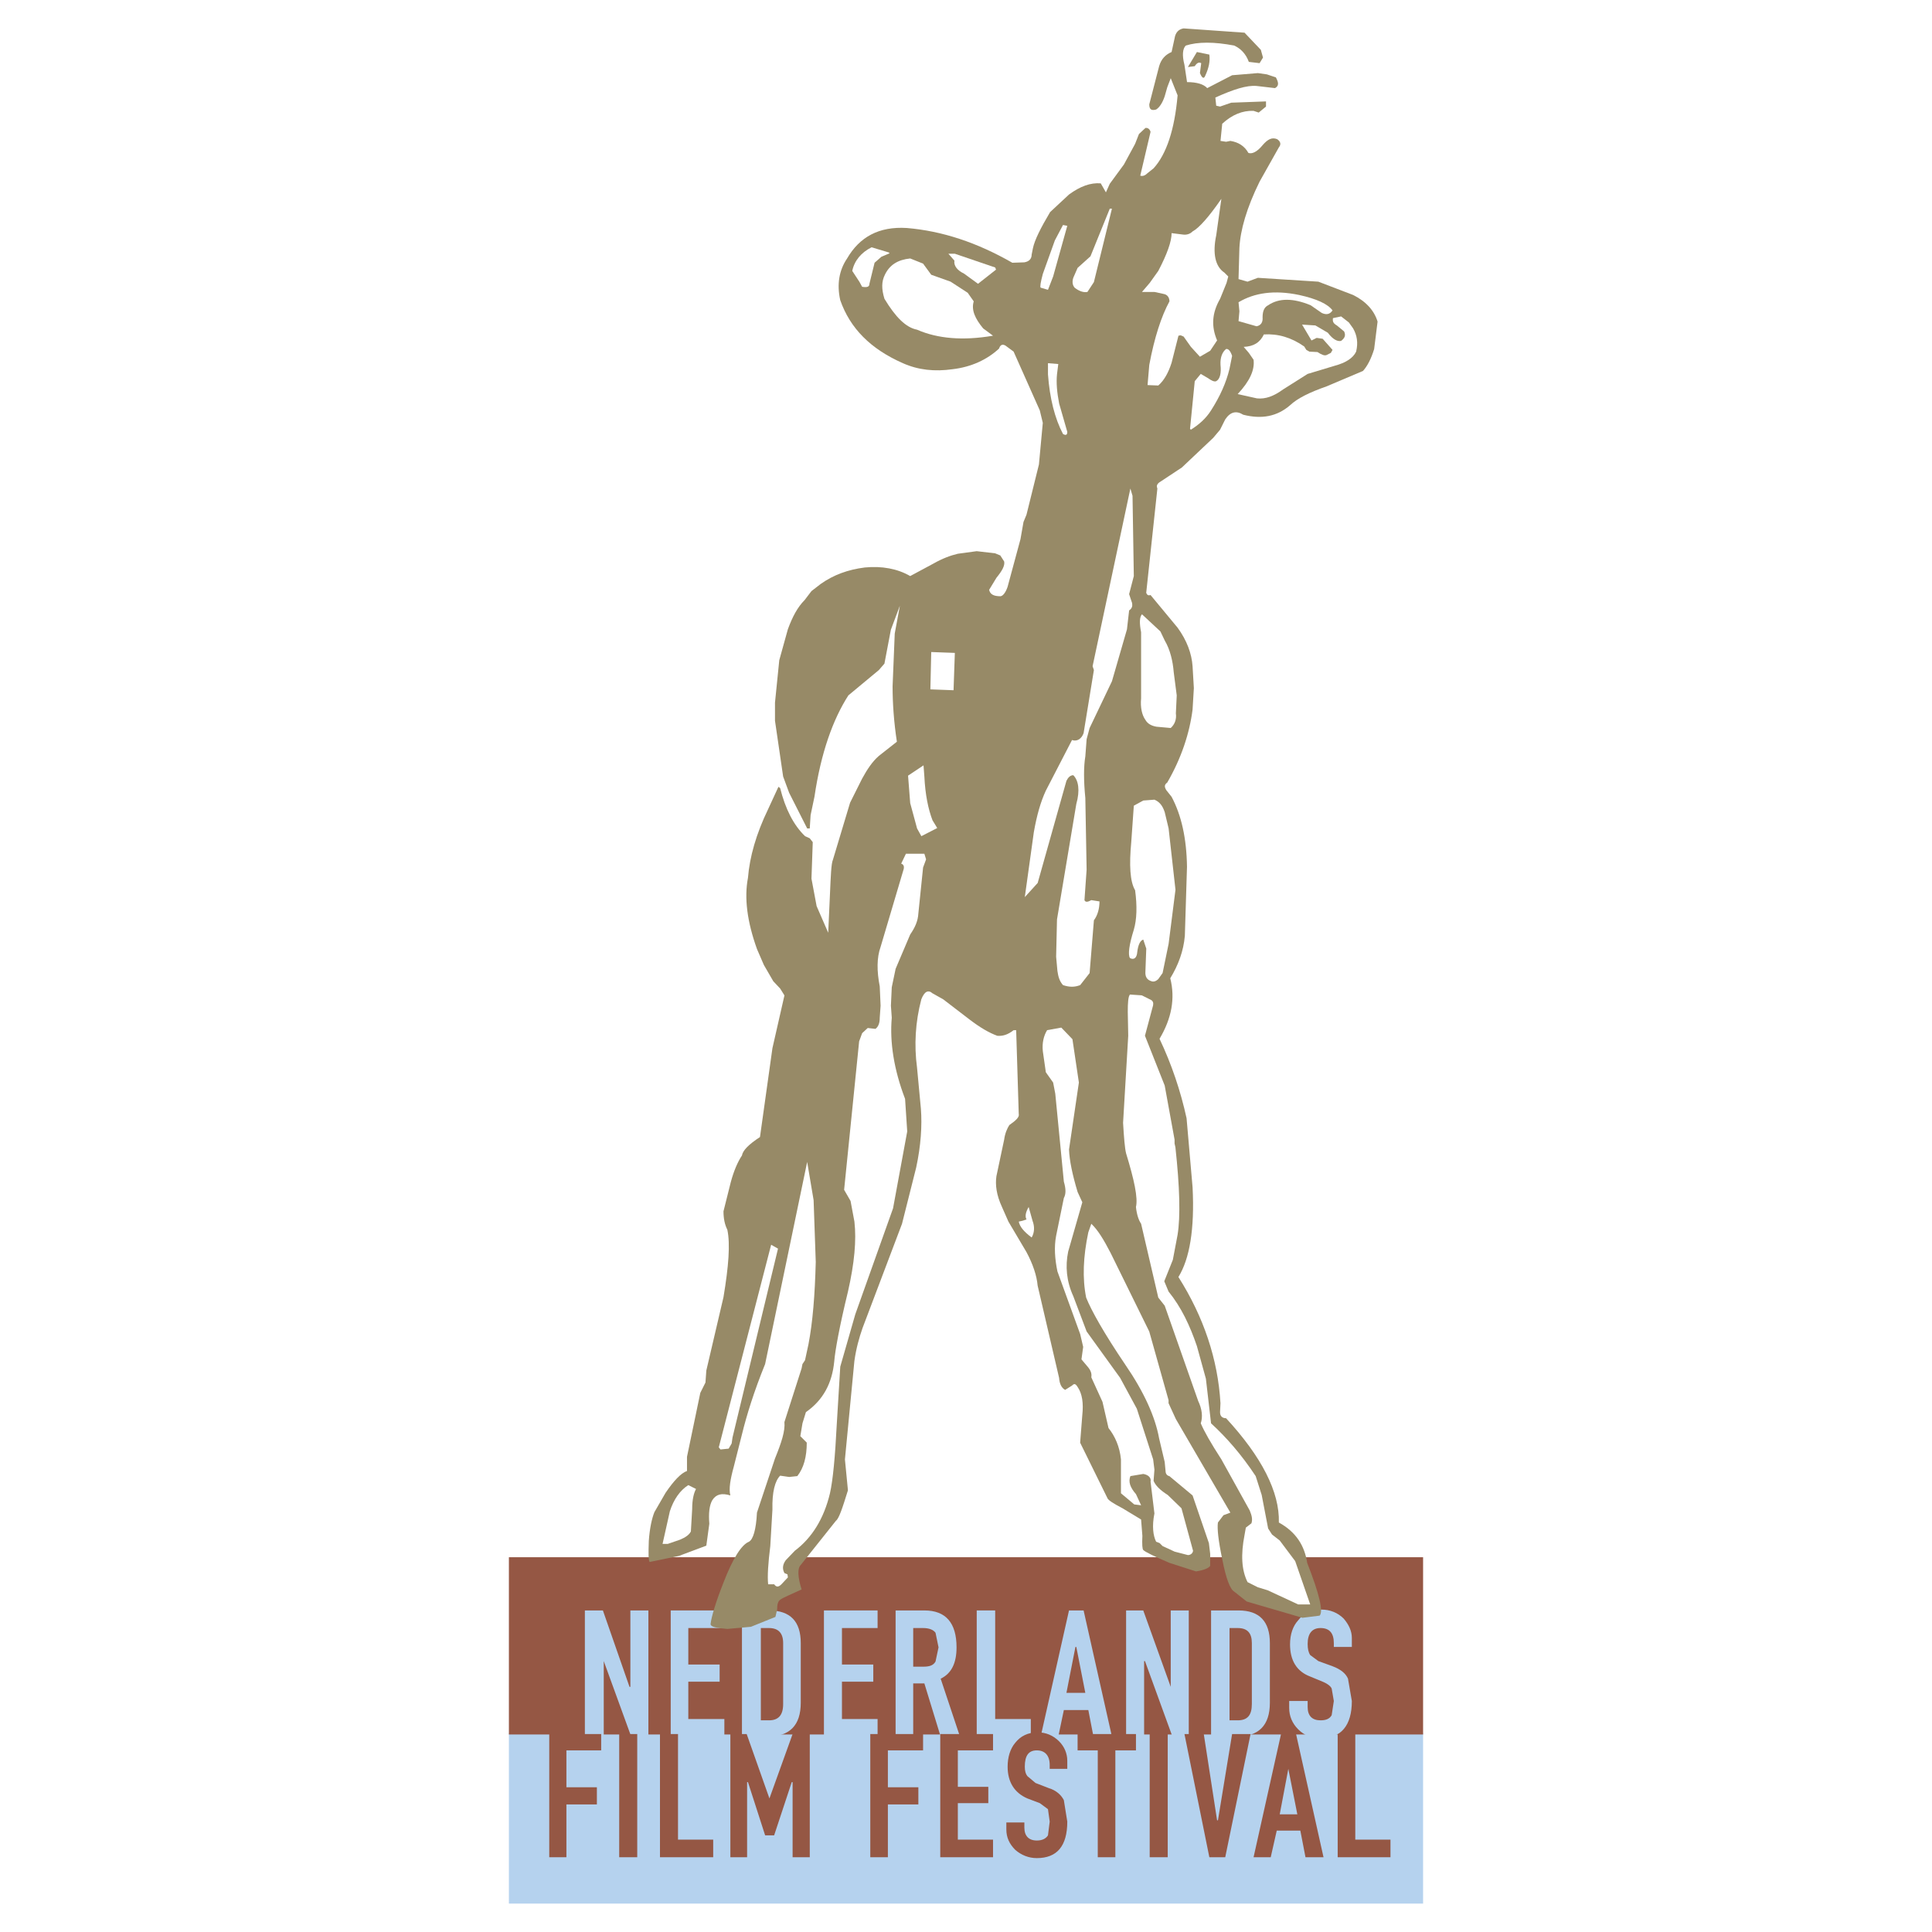 <?xml version="1.0" encoding="utf-8"?>
<!-- Generator: Adobe Illustrator 13.0.0, SVG Export Plug-In . SVG Version: 6.00 Build 14948)  -->
<!DOCTYPE svg PUBLIC "-//W3C//DTD SVG 1.0//EN" "http://www.w3.org/TR/2001/REC-SVG-20010904/DTD/svg10.dtd">
<svg version="1.0" id="Layer_1" xmlns="http://www.w3.org/2000/svg" xmlns:xlink="http://www.w3.org/1999/xlink" x="0px" y="0px"
	 width="192.756px" height="192.756px" viewBox="0 0 192.756 192.756" enable-background="new 0 0 192.756 192.756"
	 xml:space="preserve">
<g>
	<polygon fill-rule="evenodd" clip-rule="evenodd" fill="#FFFFFF" points="0,0 192.756,0 192.756,192.756 0,192.756 0,0 	"/>
	<polygon fill-rule="evenodd" clip-rule="evenodd" fill="#B5D2EE" points="141.982,189.922 141.982,172.922 50.773,172.922 
		50.773,189.922 141.982,189.922 	"/>
	<polygon fill-rule="evenodd" clip-rule="evenodd" fill="#955744" points="141.982,173.049 141.982,155.365 50.773,155.365 
		50.773,173.049 141.982,173.049 	"/>
	<polygon fill-rule="evenodd" clip-rule="evenodd" fill="#B5D2EE" points="72.27,162.43 72.27,160.674 66.917,160.674 
		66.917,173.264 72.27,173.264 72.27,171.508 68.672,171.508 68.672,167.783 71.798,167.783 71.798,166.07 68.672,166.07 
		68.672,162.43 72.27,162.43 	"/>
	<path fill-rule="evenodd" clip-rule="evenodd" fill="#B5D2EE" d="M79.892,163.928c0-2.141-1.028-3.254-3.169-3.254h-2.698v12.59
		h2.527c2.227,0,3.34-1.113,3.34-3.383V163.928L79.892,163.928z M75.909,162.43h0.813c0.942,0,1.413,0.514,1.413,1.498v6.082
		c0,1.113-0.471,1.627-1.413,1.627h-0.813V162.43L75.909,162.43z"/>
	<path fill-rule="evenodd" clip-rule="evenodd" fill="#B5D2EE" d="M129.521,161.658c-0.514,0.557-0.813,1.371-0.813,2.398
		c0,1.584,0.643,2.697,2.013,3.213l1.242,0.514c0.514,0.213,0.813,0.471,0.899,0.684l0.214,1.242l-0.214,1.414
		c-0.215,0.385-0.601,0.514-1.114,0.514c-0.813,0-1.284-0.43-1.284-1.328v-0.6h-1.842v0.686c0,0.812,0.3,1.541,0.899,2.141
		s1.327,0.9,2.227,0.9c2.056,0,3.126-1.285,3.126-3.727l-0.385-2.227c-0.215-0.514-0.729-0.941-1.542-1.242l-1.413-0.514l-0.813-0.6
		c-0.172-0.256-0.257-0.6-0.257-1.113c0-1.07,0.471-1.584,1.284-1.584c0.899,0,1.328,0.514,1.328,1.498v0.387h1.798v-0.9
		c0-0.684-0.3-1.326-0.813-1.926c-0.6-0.6-1.37-0.9-2.227-0.9C130.849,160.588,130.035,160.975,129.521,161.658L129.521,161.658z"/>
	<path fill-rule="evenodd" clip-rule="evenodd" fill="#978A67" d="M120.657,5.447l-1.241-0.257l-0.899,1.499l0.685-0.086
		c0.215-0.342,0.429-0.428,0.643-0.299l-0.128,0.985c0.214,0.514,0.385,0.599,0.514,0.3C120.615,6.774,120.743,6.089,120.657,5.447
		L120.657,5.447z"/>
	<path fill-rule="evenodd" clip-rule="evenodd" fill="#978A67" d="M118.174,6.474c-0.257-0.985-0.171-1.627,0.129-1.927
		c1.198-0.385,2.826-0.385,4.838,0c0.643,0.3,1.157,0.813,1.456,1.627l1.071,0.128l0.342-0.557l-0.214-0.771l-1.627-1.713
		l-6.081-0.428c-0.514,0.086-0.813,0.428-0.898,0.985l-0.3,1.371c-0.6,0.257-1.028,0.685-1.242,1.413l-0.984,3.811
		c0,0.514,0.214,0.643,0.685,0.514c0.343-0.214,0.643-0.686,0.856-1.328l0.257-0.899l0.343-0.899l0.685,1.713
		c-0.299,3.426-1.112,5.866-2.397,7.28l-0.643,0.514c-0.214,0.214-0.471,0.3-0.685,0.214l1.027-4.368
		c-0.086-0.299-0.3-0.428-0.514-0.385l-0.643,0.6l-0.386,0.985l-1.113,2.055l-1.413,1.927l-0.385,0.856l-0.515-0.899
		c-1.027-0.085-2.055,0.3-3.168,1.113l-1.885,1.756c-0.942,1.584-1.541,2.783-1.712,3.597l-0.129,0.643
		c0,0.386-0.214,0.685-0.729,0.771l-1.199,0.042c-3.511-2.013-6.979-3.169-10.533-3.468c-2.783-0.171-4.71,0.899-5.953,3.041
		c-0.813,1.199-1.027,2.612-0.685,4.153c0.984,2.826,3.04,4.881,6.251,6.295c1.542,0.685,3.169,0.856,4.967,0.599
		c1.841-0.214,3.425-0.942,4.625-2.055c0.129-0.385,0.343-0.471,0.643-0.3l0.813,0.6l2.612,5.866l0.3,1.242l-0.386,4.153
		l-1.241,5.01l-0.3,0.728l-0.3,1.713l-1.285,4.753c-0.214,0.642-0.514,0.942-0.728,0.942c-0.686,0-1.028-0.214-1.113-0.643
		l0.728-1.199c0.557-0.686,0.856-1.199,0.771-1.627l-0.385-0.599l-0.515-0.214l-1.841-0.214l-1.884,0.257
		c-0.728,0.172-1.541,0.471-2.441,0.985l-2.312,1.242c-1.242-0.728-2.826-1.028-4.539-0.856c-1.67,0.214-3.083,0.728-4.368,1.627
		l-0.942,0.728l-0.685,0.899c-0.685,0.685-1.199,1.627-1.67,2.912l-0.856,3.083l-0.428,4.239v1.798l0.813,5.567l0.6,1.627
		l1.799,3.554h0.257l0.085-1.328l0.386-1.841c0.642-4.368,1.841-7.708,3.383-10.106l3.041-2.526l0.556-0.643l0.643-3.383
		l0.899-2.398l-0.514,2.784l-0.214,5.267c0,1.713,0.129,3.554,0.428,5.524l-1.798,1.414c-0.643,0.556-1.157,1.327-1.671,2.269
		l-1.199,2.398l-1.713,5.695c-0.171,0.386-0.214,1.584-0.299,3.512l-0.171,3.768l-1.156-2.655l-0.514-2.741l0.128-3.64l-0.299-0.386
		l-0.471-0.214c-1.156-1.113-1.97-2.74-2.483-4.796L77.665,78.5l-1.028,2.227c-1.199,2.483-1.841,4.753-2.012,6.852
		c-0.385,2.013-0.085,4.368,0.899,7.108l0.685,1.584l0.942,1.628l0.685,0.727l0.428,0.686l-1.199,5.268l-1.242,8.863
		c-1.113,0.729-1.713,1.328-1.799,1.842c-0.428,0.643-0.813,1.541-1.113,2.654l-0.729,2.912c0,0.729,0.128,1.328,0.385,1.842
		c0.3,1.414,0.129,3.641-0.385,6.723l-1.712,7.322l-0.086,1.199l-0.514,1.027l-1.328,6.381v1.414
		c-0.6,0.213-1.328,0.984-2.141,2.184l-1.113,1.926c-0.257,0.643-0.471,1.629-0.557,2.869c-0.043,1.285-0.043,1.928,0.085,2.1
		l2.912-0.6l2.741-1.027l0.299-2.186c-0.085-1.027,0-1.84,0.3-2.354c0.385-0.6,0.942-0.729,1.799-0.473
		c-0.171-0.643,0-1.627,0.342-2.867l0.813-3.213c0.471-1.926,1.199-4.281,2.313-7.023l4.196-20.168l0.642,3.811l0.214,6.166
		c-0.086,3.299-0.3,5.996-0.729,8.223l-0.342,1.584l-0.257,0.385l-0.085,0.43l-1.713,5.352c0.085,0.9-0.3,2.057-0.942,3.641
		l-1.798,5.395c-0.086,1.713-0.386,2.699-0.813,2.912c-0.728,0.301-1.584,1.627-2.527,4.068c-0.813,2.055-1.199,3.426-1.285,4.111
		c-0.042,0.299,0.557,0.428,1.67,0.514l2.355-0.215l2.441-0.984l0.171-0.729c0-0.514,0.085-0.812,0.3-0.984
		c0.299-0.215,1.027-0.514,2.141-1.027c-0.386-1.242-0.429-2.1-0.086-2.441l3.511-4.41c0.3-0.215,0.643-1.242,1.199-3.041
		l-0.3-3.082l0.942-9.807c0.171-1.242,0.471-2.312,0.814-3.297l3.939-10.406l1.413-5.609c0.471-2.184,0.599-4.195,0.471-5.867
		l-0.386-4.109c-0.299-2.229-0.171-4.539,0.428-6.809c0.3-0.771,0.685-0.986,1.114-0.6l1.07,0.6l2.569,1.969
		c1.113,0.857,2.013,1.371,2.826,1.67c0.514,0.043,1.027-0.086,1.627-0.557h0.257l0.257,8.352c0.086,0.299-0.257,0.641-0.941,1.113
		c-0.214,0.342-0.429,0.812-0.515,1.455l-0.771,3.641c-0.129,0.855,0,1.883,0.557,3.082l0.643,1.457l1.799,3.039
		c0.643,1.199,1.027,2.355,1.113,3.34l2.141,9.207c0.043,0.557,0.215,0.984,0.6,1.199l0.686-0.428
		c0.214-0.215,0.342-0.215,0.557,0.129c0.471,0.684,0.6,1.627,0.471,2.826l-0.214,2.74l2.74,5.566
		c0.086,0.172,0.515,0.471,1.499,0.984l1.841,1.113l0.129,1.627c-0.043,0.9,0,1.328,0.086,1.414c0.214,0.213,1.027,0.6,2.611,1.285
		l2.655,0.855c0.813-0.129,1.285-0.342,1.413-0.557v-1.199l-0.128-1.07l-1.628-4.754l-2.312-1.926
		c-0.214-0.043-0.385-0.215-0.385-0.514l-0.086-0.9l-0.557-2.355c-0.386-2.141-1.499-4.623-3.383-7.365
		c-2.142-3.168-3.383-5.395-3.896-6.68c-0.386-1.926-0.3-4.068,0.214-6.508l0.3-0.857c0.643,0.6,1.241,1.584,1.927,2.912
		l3.854,7.836l1.927,6.852v0.301l0.728,1.584l5.438,9.334l-0.686,0.258l-0.556,0.729c-0.086,0.6,0.042,1.799,0.428,3.639
		c0.386,2.014,0.813,3.041,1.198,3.254l1.242,0.986l5.567,1.627l1.712-0.215c0.386-0.385,0-2.098-1.241-5.266
		c-0.257-1.713-1.113-3.084-2.826-4.025c0.085-3.041-1.713-6.553-5.267-10.406c-0.386,0-0.6-0.215-0.6-0.6l0.042-0.898
		c-0.256-4.369-1.67-8.607-4.196-12.59c1.113-1.799,1.627-4.754,1.413-8.949l-0.6-6.895c-0.6-2.74-1.498-5.396-2.697-7.922
		c1.199-2.014,1.584-4.025,1.07-6.039c0.813-1.327,1.327-2.74,1.456-4.239l0.214-6.895c-0.043-2.826-0.557-5.139-1.541-6.979
		l-0.514-0.643c-0.215-0.343-0.215-0.557,0.085-0.771c1.413-2.441,2.227-4.925,2.526-7.28l0.129-2.141l-0.129-2.184
		c-0.085-1.242-0.557-2.569-1.499-3.854l-2.697-3.254c-0.214,0.085-0.343,0-0.429-0.214l1.114-10.406
		c-0.086-0.214-0.086-0.385,0.171-0.6l2.27-1.499l3.126-2.955l0.686-0.813l0.514-1.028c0.514-0.771,1.113-0.899,1.798-0.471
		c1.842,0.471,3.384,0.171,4.668-0.942c0.728-0.685,1.927-1.285,3.64-1.884l3.64-1.542c0.429-0.471,0.813-1.199,1.114-2.184
		l0.342-2.741c-0.342-1.113-1.156-2.012-2.44-2.654l-3.469-1.328l-6.038-0.385l-1.027,0.385l-0.899-0.257l0.086-3.083
		c0.085-1.798,0.728-4.025,2.013-6.637l1.927-3.426c0.214-0.257,0.214-0.557-0.171-0.813c-0.515-0.214-0.942,0-1.456,0.6
		c-0.557,0.685-1.07,0.899-1.414,0.771c-0.385-0.685-0.984-1.07-1.798-1.199l-0.428,0.085l-0.558-0.085l0.172-1.713
		c0.984-0.899,2.013-1.328,3.126-1.285l0.514,0.171l0.728-0.6v-0.514l-3.468,0.128l-1.113,0.386l-0.386-0.085l-0.086-0.814
		c1.799-0.813,3.126-1.242,4.111-1.156l1.841,0.214c0.386-0.214,0.386-0.514,0.086-1.07l-0.899-0.3l-0.899-0.128l-2.569,0.214
		l-2.483,1.285c-0.343-0.385-1.027-0.6-2.013-0.6L118.174,6.474L118.174,6.474z"/>
	<polygon fill-rule="evenodd" clip-rule="evenodd" fill="#FFFFFF" points="77.622,124.576 76.937,124.189 71.713,144.402 
		71.884,144.615 72.698,144.531 72.997,144.016 73.083,143.418 77.622,124.576 	"/>
	<path fill-rule="evenodd" clip-rule="evenodd" fill="#FFFFFF" d="M69.443,148.555l-0.771-0.385
		c-0.813,0.514-1.456,1.414-1.841,2.613l-0.728,3.254h0.514l1.242-0.428c0.514-0.215,0.899-0.473,1.07-0.814l0.129-2.227
		C69.058,149.584,69.229,148.941,69.443,148.555L69.443,148.555z"/>
	<path fill-rule="evenodd" clip-rule="evenodd" fill="#FFFFFF" d="M92.224,85.18h-1.841l-0.471,0.985
		c0.257,0.085,0.3,0.299,0.257,0.514l-2.312,7.793c-0.385,1.071-0.385,2.398-0.085,3.94l0.085,1.926l-0.085,1.199
		c0,0.514-0.129,0.9-0.428,1.113l-0.771-0.086l-0.557,0.516l-0.299,0.812l-1.499,14.816l0.642,1.113l0.385,2.057
		c0.214,1.883,0,4.152-0.642,6.979c-0.856,3.512-1.285,5.91-1.371,6.98c-0.214,2.184-1.113,3.854-2.826,5.053l-0.343,1.113
		l-0.214,1.285l0.642,0.643c0,1.412-0.299,2.525-0.942,3.34l-0.813,0.086l-0.899-0.129c-0.514,0.514-0.814,1.627-0.771,3.383
		l-0.214,3.641c-0.214,1.711-0.299,2.996-0.214,3.811h0.6c0.214,0.299,0.429,0.299,0.729,0l0.642-0.686l-0.043-0.301l-0.299-0.127
		c-0.214-0.387-0.214-0.814,0.128-1.285l0.899-0.941c1.713-1.285,2.912-3.213,3.512-5.738c0.299-1.328,0.514-3.641,0.685-6.98
		l0.343-5.652l1.499-5.225l3.768-10.576l1.413-7.666l-0.214-3.254c-1.113-2.912-1.542-5.652-1.328-8.094l-0.085-1.199l0.085-1.84
		l0.385-1.842l1.456-3.426c0.471-0.685,0.771-1.327,0.813-2.099l0.471-4.582l0.3-0.813L92.224,85.18L92.224,85.18z"/>
	<path fill-rule="evenodd" clip-rule="evenodd" fill="#FFFFFF" d="M112.564,103.336l-0.514,8.693c0.085,1.455,0.171,2.525,0.3,3.041
		c0.813,2.654,1.199,4.453,0.984,5.352c0.086,0.814,0.3,1.371,0.514,1.67l1.713,7.365l0.643,0.814l3.34,9.506
		c0.386,0.812,0.472,1.584,0.257,2.227c0.343,0.814,1.028,2.012,2.056,3.598l2.826,5.096c0.215,0.514,0.3,0.898,0.172,1.283
		l-0.557,0.43l-0.129,0.727c-0.386,1.971-0.3,3.512,0.3,4.711l1.027,0.514l0.985,0.301l3.04,1.412h1.199l-1.499-4.324l-1.542-2.055
		l-0.771-0.6l-0.386-0.6l-0.642-3.342l-0.6-1.883c-1.413-2.143-2.911-3.854-4.453-5.268l-0.515-4.453l-0.898-3.254
		c-0.686-2.014-1.542-3.855-2.826-5.439l-0.429-1.027l0.856-2.141l0.471-2.484c0.3-1.842,0.215-4.795-0.214-8.736l-0.085-0.385
		v-0.385l-0.985-5.396l-1.97-4.967l0.813-3.039c0.043-0.258,0-0.473-0.343-0.6l-0.771-0.387l-1.199-0.086
		c-0.171,0.215-0.214,0.814-0.214,1.715L112.564,103.336L112.564,103.336z"/>
	<path fill-rule="evenodd" clip-rule="evenodd" fill="#FFFFFF" d="M107.64,108.004l-0.643-4.324l-1.112-1.156l-1.414,0.256
		c-0.342,0.557-0.514,1.285-0.428,2.098l0.3,2.1l0.728,1.027l0.214,1.113l0.856,8.777c0.215,0.729,0.215,1.242,0,1.629l-0.771,3.768
		c-0.214,1.113-0.128,2.312,0.129,3.555l2.27,6.252l0.3,1.283l-0.172,1.242l0.686,0.814c0.3,0.385,0.343,0.686,0.3,0.984
		l1.113,2.441l0.6,2.611c0.643,0.814,1.113,1.842,1.242,3.127v3.383l1.327,1.113l0.685,0.086l-0.514-1.113
		c-0.6-0.686-0.771-1.242-0.557-1.799l1.285-0.215c0.514,0.086,0.813,0.385,0.728,0.771l0.385,3.168
		c-0.256,1.285-0.128,2.227,0.172,2.826l0.343,0.129l0.3,0.301l1.199,0.555l1.327,0.344c0.214,0,0.471-0.129,0.514-0.428
		l-1.156-4.24l-1.37-1.328c-0.813-0.514-1.242-0.984-1.413-1.412l0.085-1.113l-0.128-1.027l-1.627-5.053l-1.67-3.084l-3.34-4.625
		l-1.328-3.512c-0.685-1.498-0.813-2.996-0.514-4.453l1.413-4.924l-0.471-1.027c-0.515-1.713-0.813-3.127-0.856-4.24L107.64,108.004
		L107.64,108.004z"/>
	<path fill-rule="evenodd" clip-rule="evenodd" fill="#FFFFFF" d="M113.121,57.475l-0.129-8.007l-0.214-0.729l-3.769,17.728
		l0.129,0.386l-1.027,6.294c-0.215,0.6-0.686,0.856-1.156,0.685l-2.612,5.053c-0.515,1.113-0.899,2.44-1.199,4.154l-0.899,6.466
		l1.285-1.413l2.869-10.191c0.171-0.343,0.385-0.557,0.685-0.557c0.515,0.514,0.686,1.499,0.3,2.869l-1.927,11.519l-0.086,3.726
		l0.129,1.413c0.085,0.601,0.214,1.028,0.557,1.413c0.643,0.215,1.156,0.215,1.713,0l0.941-1.199l0.429-5.267
		c0.386-0.514,0.557-1.199,0.557-1.884l-0.813-0.128c-0.386,0.214-0.6,0.214-0.686,0l0.215-3.04l-0.129-7.151
		c-0.171-1.713-0.171-3.126,0-4.154l0.129-1.712l0.299-1.114l2.228-4.667l1.498-5.181l0.215-1.884c0.3-0.214,0.342-0.428,0.3-0.728
		l-0.3-0.899L113.121,57.475L113.121,57.475z"/>
	<path fill-rule="evenodd" clip-rule="evenodd" fill="#FFFFFF" d="M116.204,81.026c-0.214-0.643-0.514-1.028-1.028-1.242
		l-1.112,0.085l-0.942,0.514l-0.257,3.64c-0.214,2.27-0.129,3.939,0.385,4.796c0.215,1.584,0.172,2.912-0.128,3.939
		c-0.471,1.499-0.6,2.483-0.386,2.826c0.386,0.214,0.686,0,0.729-0.6c0.086-0.728,0.3-1.156,0.6-1.242l0.299,0.899l-0.085,2.27
		c-0.043,0.558,0.171,0.856,0.6,0.985c0.214,0.086,0.471,0,0.685-0.215l0.429-0.6l0.6-2.912l0.685-5.396l-0.685-6.123
		L116.204,81.026L116.204,81.026z"/>
	<path fill-rule="evenodd" clip-rule="evenodd" fill="#FFFFFF" d="M115.775,62.999l-1.841-1.713
		c-0.257,0.299-0.257,0.899-0.086,1.798v6.595c-0.085,0.899,0.086,1.67,0.429,2.141c0.214,0.385,0.6,0.599,1.113,0.685l1.413,0.128
		c0.386-0.343,0.6-0.856,0.514-1.456l0.086-1.799l-0.3-2.312c-0.086-1.07-0.343-2.227-0.899-3.168L115.775,62.999L115.775,62.999z"
		/>
	<polygon fill-rule="evenodd" clip-rule="evenodd" fill="#FFFFFF" points="95.136,68.865 95.265,65.14 92.909,65.054 92.824,68.779 
		95.136,68.865 	"/>
	<path fill-rule="evenodd" clip-rule="evenodd" fill="#FFFFFF" d="M92.224,77.472l-0.085-1.113l-1.542,1.028l0.214,2.74l0.685,2.527
		l0.428,0.771l1.584-0.813l-0.471-0.771C92.609,80.727,92.31,79.271,92.224,77.472L92.224,77.472z"/>
	<path fill-rule="evenodd" clip-rule="evenodd" fill="#FFFFFF" d="M103.015,121.793l-0.385-1.371
		c-0.3,0.514-0.386,0.941-0.214,1.242l-0.386,0.129l-0.386,0.086c0.086,0.471,0.472,0.984,1.285,1.584
		C103.229,122.949,103.229,122.35,103.015,121.793L103.015,121.793z"/>
	<path fill-rule="evenodd" clip-rule="evenodd" fill="#FFFFFF" d="M104.557,36.235v1.113c0.172,2.398,0.686,4.411,1.499,5.952
		c0.3,0.172,0.428,0.086,0.428-0.214l-0.813-2.826c-0.214-1.113-0.3-2.055-0.214-2.912l0.128-1.028L104.557,36.235L104.557,36.235z"
		/>
	<path fill-rule="evenodd" clip-rule="evenodd" fill="#FFFFFF" d="M110.938,20.819h-0.215l-1.927,4.753l-1.284,1.156l-0.429,0.985
		c-0.128,0.385-0.086,0.728,0.129,0.985c0.428,0.342,0.899,0.514,1.284,0.428l0.643-0.984L110.938,20.819L110.938,20.819z"/>
	<path fill-rule="evenodd" clip-rule="evenodd" fill="#FFFFFF" d="M106.483,22.532l-0.428-0.085l-0.813,1.542l-1.199,3.34
		c-0.215,0.814-0.3,1.285-0.215,1.371l0.729,0.214l0.514-1.327L106.483,22.532L106.483,22.532z"/>
	<path fill-rule="evenodd" clip-rule="evenodd" fill="#FFFFFF" d="M95.265,25.316h-0.643l0.6,0.685
		c-0.085,0.514,0.3,0.985,0.942,1.285l1.413,1.027l1.798-1.413l-0.086-0.214L95.265,25.316L95.265,25.316z"/>
	<path fill-rule="evenodd" clip-rule="evenodd" fill="#FFFFFF" d="M92.096,26.301l-1.285-0.514
		c-1.242,0.128-2.055,0.642-2.526,1.626c-0.343,0.686-0.343,1.413-0.043,2.398c1.113,1.841,2.141,2.869,3.254,3.083
		c2.056,0.899,4.582,1.113,7.579,0.6l-0.984-0.728c-0.813-0.985-1.199-1.841-0.942-2.698l-0.6-0.856l-1.712-1.113l-1.927-0.686
		L92.096,26.301L92.096,26.301z"/>
	<path fill-rule="evenodd" clip-rule="evenodd" fill="#FFFFFF" d="M88.67,25.187l-1.713-0.514c-1.027,0.514-1.713,1.328-1.927,2.355
		l0.728,1.113l0.256,0.471c0.514,0.086,0.729,0,0.729-0.3l0.514-2.098l0.685-0.6l0.814-0.342L88.67,25.187L88.67,25.187z"/>
	<path fill-rule="evenodd" clip-rule="evenodd" fill="#FFFFFF" d="M121.343,23.474l0.514-3.64c-1.241,1.799-2.227,2.912-2.869,3.254
		c-0.257,0.257-0.6,0.385-1.07,0.3l-1.027-0.128c0,0.813-0.429,2.056-1.328,3.769l-0.856,1.199l-0.771,0.899h1.241l0.985,0.214
		c0.343,0.086,0.514,0.385,0.514,0.728c-0.813,1.499-1.499,3.597-2.012,6.337l-0.172,2.013l1.07,0.043
		c0.6-0.514,1.028-1.327,1.328-2.27l0.685-2.698l0.214-0.043l0.3,0.128l0.729,1.028l0.899,0.985l1.027-0.6l0.686-1.028
		c-0.6-1.413-0.515-2.74,0.3-4.153l0.643-1.584l0.171-0.642l-0.386-0.386C121.257,26.6,120.957,25.316,121.343,23.474
		L121.343,23.474z"/>
	<path fill-rule="evenodd" clip-rule="evenodd" fill="#FFFFFF" d="M123.569,30.155l0.086,0.899l-0.086,0.985l1.799,0.514
		c0.428-0.085,0.642-0.385,0.6-0.899c0-0.686,0.214-1.028,0.556-1.199c1.071-0.728,2.484-0.728,4.24,0l1.113,0.771
		c0.471,0.214,0.813,0.128,1.07-0.257c-0.471-0.642-1.584-1.156-3.34-1.541C127.123,28.913,125.154,29.212,123.569,30.155
		L123.569,30.155z"/>
	<path fill-rule="evenodd" clip-rule="evenodd" fill="#FFFFFF" d="M126.096,33.366c-0.386,0.814-1.027,1.2-2.013,1.242l0.514,0.6
		l0.472,0.685c0.128,1.028-0.386,2.141-1.585,3.425l1.928,0.429c0.856,0.085,1.67-0.214,2.611-0.899l2.441-1.542l2.697-0.813
		c1.113-0.3,1.842-0.771,2.142-1.413c0.214-0.899,0.085-1.627-0.3-2.312l-0.429-0.6l-0.771-0.599l-0.813,0.171
		c-0.043,0.3,0,0.514,0.386,0.728l0.728,0.6c0.171,0.385,0.086,0.642-0.3,0.942c-0.343,0.086-0.813-0.128-1.327-0.813l-1.242-0.728
		l-1.327-0.085l0.941,1.584l0.515-0.257l0.6,0.086l0.984,1.113l-0.171,0.3l-0.429,0.214c-0.214,0.086-0.514-0.043-0.899-0.3
		l-0.813-0.042l-0.3-0.171l-0.214-0.342C128.836,33.666,127.509,33.281,126.096,33.366L126.096,33.366z"/>
	<path fill-rule="evenodd" clip-rule="evenodd" fill="#FFFFFF" d="M122.927,35.507c-0.171-0.514-0.385-0.728-0.599-0.686
		c-0.386,0.3-0.6,0.856-0.558,1.584c0.086,0.813-0.042,1.413-0.428,1.627c-0.214,0.085-0.514-0.086-0.813-0.3l-0.729-0.428
		l-0.6,0.728l-0.471,4.753l0.086,0.086c0.813-0.514,1.498-1.113,2.013-1.927c0.899-1.413,1.499-2.74,1.841-4.154L122.927,35.507
		L122.927,35.507z"/>
	<polygon fill-rule="evenodd" clip-rule="evenodd" fill="#B5D2EE" points="64.69,160.674 62.892,160.674 62.892,168.297 
		62.806,168.297 60.151,160.674 58.353,160.674 58.353,173.264 60.236,173.264 60.236,165.727 62.977,173.264 64.69,173.264 
		64.69,160.674 	"/>
	<polygon fill-rule="evenodd" clip-rule="evenodd" fill="#B5D2EE" points="87.557,162.43 87.557,160.674 82.204,160.674 
		82.204,173.264 87.557,173.264 87.557,171.508 84.002,171.508 84.002,167.783 87.128,167.783 87.128,166.07 84.002,166.07 
		84.002,162.43 87.557,162.43 	"/>
	<path fill-rule="evenodd" clip-rule="evenodd" fill="#B5D2EE" d="M91.111,167.953h1.113l1.627,5.311h1.927l-1.927-5.781
		c1.07-0.514,1.584-1.541,1.584-3.125c0-2.441-1.07-3.684-3.211-3.684h-2.869v12.59h1.756V167.953L91.111,167.953z M92.096,162.43
		c0.6,0,1.027,0.172,1.242,0.471l0.3,1.457l-0.3,1.412c-0.214,0.385-0.599,0.514-1.199,0.514h-1.028v-3.854H92.096L92.096,162.43z"
		/>
	<polygon fill-rule="evenodd" clip-rule="evenodd" fill="#B5D2EE" points="97.448,160.674 97.448,173.264 102.844,173.264 
		102.844,171.508 99.289,171.508 99.289,160.674 97.448,160.674 	"/>
	<path fill-rule="evenodd" clip-rule="evenodd" fill="#B5D2EE" d="M108.111,160.674h-1.456l-2.827,12.59h1.756l0.557-2.654h2.441
		l0.514,2.654h1.842L108.111,160.674L108.111,160.674z M107.297,164.314h0.086l0.899,4.582h-1.884L107.297,164.314L107.297,164.314z
		"/>
	<polygon fill-rule="evenodd" clip-rule="evenodd" fill="#B5D2EE" points="114.148,173.264 114.148,165.727 114.234,165.727 
		116.975,173.264 118.603,173.264 118.603,160.674 116.804,160.674 116.804,168.297 114.063,160.674 112.351,160.674 
		112.351,173.264 114.148,173.264 	"/>
	<path fill-rule="evenodd" clip-rule="evenodd" fill="#B5D2EE" d="M126.695,163.928c0-2.141-1.027-3.254-3.126-3.254h-2.74v12.59
		h2.526c2.227,0,3.34-1.113,3.34-3.383V163.928L126.695,163.928z M123.483,162.43c0.985,0,1.414,0.514,1.414,1.498v6.082
		c0,1.113-0.429,1.627-1.414,1.627h-0.813v-9.207H123.483L123.483,162.43z"/>
	<polygon fill-rule="evenodd" clip-rule="evenodd" fill="#955744" points="59.98,173.006 54.798,173.006 54.798,185.297 
		56.511,185.297 56.511,180.029 59.551,180.029 59.551,178.316 56.511,178.316 56.511,174.635 59.98,174.635 59.98,173.006 	"/>
	<polygon fill-rule="evenodd" clip-rule="evenodd" fill="#955744" points="63.577,173.006 61.778,173.006 61.778,185.297 
		63.577,185.297 63.577,173.006 	"/>
	<polygon fill-rule="evenodd" clip-rule="evenodd" fill="#955744" points="67.645,173.006 65.846,173.006 65.846,185.297 
		71.156,185.297 71.156,183.541 67.645,183.541 67.645,173.006 	"/>
	<polygon fill-rule="evenodd" clip-rule="evenodd" fill="#955744" points="80.791,173.006 79.078,173.006 76.766,179.43 
		74.496,173.006 72.869,173.006 72.869,185.297 74.539,185.297 74.539,177.803 74.625,177.803 76.338,183.113 77.236,183.113 
		78.992,177.803 79.078,177.803 79.078,185.297 80.791,185.297 80.791,173.006 	"/>
	<polygon fill-rule="evenodd" clip-rule="evenodd" fill="#955744" points="92.096,173.006 86.829,173.006 86.829,185.297 
		88.584,185.297 88.584,180.029 91.625,180.029 91.625,178.316 88.584,178.316 88.584,174.635 92.096,174.635 92.096,173.006 	"/>
	<polygon fill-rule="evenodd" clip-rule="evenodd" fill="#955744" points="95.564,178.273 95.564,174.635 99.075,174.635 
		99.075,173.006 93.809,173.006 93.809,185.297 99.075,185.297 99.075,183.541 95.564,183.541 95.564,179.9 98.604,179.9 
		98.604,178.273 95.564,178.273 	"/>
	<path fill-rule="evenodd" clip-rule="evenodd" fill="#955744" d="M106.483,176.475v-0.812c0-0.729-0.3-1.414-0.813-1.928
		c-0.6-0.6-1.327-0.898-2.141-0.898c-0.985,0-1.713,0.385-2.227,1.027c-0.515,0.6-0.771,1.455-0.771,2.398
		c0,1.541,0.686,2.611,1.97,3.168l1.242,0.471l0.813,0.6l0.172,1.242l-0.172,1.371c-0.214,0.342-0.6,0.514-1.113,0.514
		c-0.813,0-1.242-0.471-1.242-1.285v-0.514h-1.798v0.686c0,0.812,0.3,1.455,0.899,2.055c0.599,0.514,1.327,0.814,2.141,0.814
		c2.013,0,3.04-1.199,3.04-3.641l-0.343-2.141c-0.256-0.514-0.771-0.984-1.498-1.199l-1.327-0.514l-0.814-0.686
		c-0.171-0.215-0.257-0.514-0.257-0.941c0-1.113,0.386-1.627,1.199-1.627s1.285,0.514,1.285,1.455v0.385H106.483L106.483,176.475z"
		/>
	<polygon fill-rule="evenodd" clip-rule="evenodd" fill="#955744" points="113.335,174.635 113.335,173.006 107.512,173.006 
		107.512,174.635 109.524,174.635 109.524,185.297 111.279,185.297 111.279,174.635 113.335,174.635 	"/>
	<polygon fill-rule="evenodd" clip-rule="evenodd" fill="#955744" points="116.504,173.006 114.705,173.006 114.705,185.297 
		116.504,185.297 116.504,173.006 	"/>
	<polygon fill-rule="evenodd" clip-rule="evenodd" fill="#955744" points="124.769,173.006 122.927,173.006 121.515,181.613 
		121.429,181.613 120.101,173.006 118.174,173.006 120.657,185.297 122.242,185.297 124.769,173.006 	"/>
	<path fill-rule="evenodd" clip-rule="evenodd" fill="#955744" d="M126.781,185.297l0.6-2.656h2.354l0.514,2.656h1.799l-2.74-12.291
		h-1.499l-2.74,12.291H126.781L126.781,185.297z M128.537,176.475l0.898,4.539h-1.756L128.537,176.475L128.537,176.475z"/>
	<polygon fill-rule="evenodd" clip-rule="evenodd" fill="#955744" points="135.217,173.006 133.461,173.006 133.461,185.297 
		138.729,185.297 138.729,183.541 135.217,183.541 135.217,173.006 	"/>
</g>
</svg>

